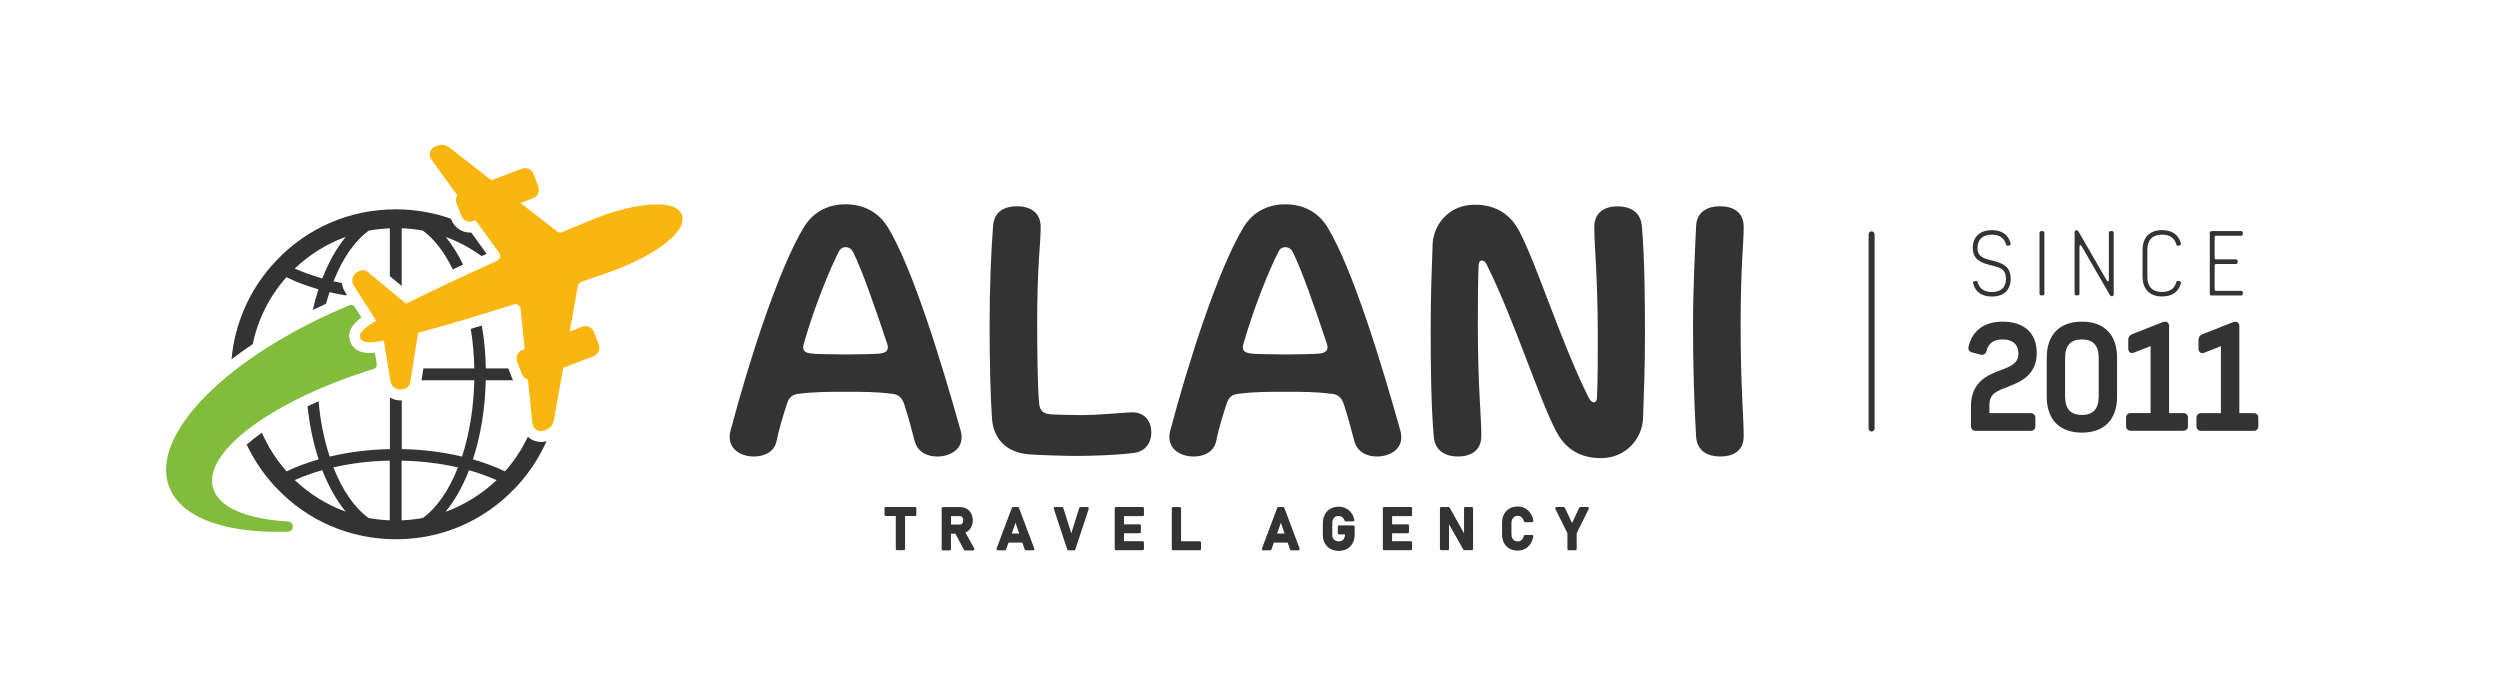 <?xml version="1.0" encoding="UTF-8"?>
<svg id="Layer_1" data-name="Layer 1" xmlns="http://www.w3.org/2000/svg" version="1.1" viewBox="0 0 307.88 85.67">
  <defs>
    <style>
      .cls-1 {
        fill: #fab60f;
      }

      .cls-1, .cls-2, .cls-3 {
        stroke-width: 0px;
      }

      .cls-2 {
        fill: #333;
      }

      .cls-3 {
        fill: #81bc3a;
      }
    </style>
  </defs>
  <g>
    <path class="cls-2" d="M89.98,53c2.21-8.4,5.91-19.87,8.98-24.96,1.01-1.68,2.69-2.88,5.18-2.88s4.22,1.2,5.23,2.88c3.07,5.09,6.58,16.61,8.93,24.96.62,2.21-1.2,3.22-2.88,3.22-1.15,0-2.4-.48-2.78-1.92-.34-1.25-.72-2.78-1.25-4.42-.29-.91-.72-1.3-1.54-1.39-2.02-.24-3.41-.24-5.71-.24s-3.74,0-5.76.24c-.77.1-1.2.38-1.49,1.3-.53,1.68-1.01,3.26-1.25,4.51-.29,1.44-1.63,1.92-2.79,1.92-1.68,0-3.46-1.01-2.88-3.22ZM100.01,43.55c.48.05,2.64.1,4.13.1s3.65-.05,4.13-.1c1.1-.1,1.2-.58.96-1.3-1.58-4.75-3.12-9.12-4.18-11.23-.19-.38-.53-.58-.91-.58s-.67.19-.86.58c-1.06,2.11-2.88,6.43-4.27,11.23-.24.77-.1,1.2,1.01,1.3Z"/>
    <path class="cls-2" d="M121.87,40.04c0-4.75.19-9.07.43-12.24.14-1.82,1.49-2.4,2.93-2.4s2.93.62,2.93,2.54c0,2.26-.43,4.7-.43,11.71,0,3.6.05,7.97.24,10.03.1.96.53,1.25,1.39,1.34.58.05,2.98.1,3.7.1,2.45,0,5.47-.34,6.38-.34,1.63,0,2.35,1.2,2.35,2.45s-.67,2.35-2.11,2.54c-2.06.29-5.52.38-7.1.38-1.44,0-4.61-.1-5.81-.19-3.02-.24-4.46-2.06-4.61-4.51-.19-2.59-.29-7.39-.29-11.42Z"/>
    <path class="cls-2" d="M144.13,53c2.21-8.4,5.91-19.87,8.98-24.96,1.01-1.68,2.69-2.88,5.18-2.88s4.22,1.2,5.23,2.88c3.07,5.09,6.58,16.61,8.93,24.96.62,2.21-1.2,3.22-2.88,3.22-1.15,0-2.4-.48-2.79-1.92-.34-1.25-.72-2.78-1.25-4.42-.29-.91-.72-1.3-1.54-1.39-2.02-.24-3.41-.24-5.71-.24s-3.74,0-5.76.24c-.77.1-1.2.38-1.49,1.3-.53,1.68-1.01,3.26-1.25,4.51-.29,1.44-1.63,1.92-2.78,1.92-1.68,0-3.46-1.01-2.88-3.22ZM154.16,43.55c.48.05,2.64.1,4.13.1s3.65-.05,4.13-.1c1.1-.1,1.2-.58.96-1.3-1.58-4.75-3.12-9.12-4.18-11.23-.19-.38-.53-.58-.91-.58s-.67.19-.86.58c-1.06,2.11-2.88,6.43-4.27,11.23-.24.77-.1,1.2,1.01,1.3Z"/>
    <path class="cls-2" d="M176.43,30.06c.1-2.35,1.97-4.85,5.18-4.85,2.35,0,4.27.96,5.47,3.22,2.11,3.94,5.18,13.78,8.59,20.59.19.34.43.53.62.53s.38-.19.38-.62c.1-1.82.1-5.18.1-7.44,0-7.44-.43-11.14-.43-13.54,0-1.92,1.44-2.54,2.88-2.54s2.83.62,2.98,2.45c.34,3.98.38,8.83.38,13.44,0,3.98-.14,7.44-.24,10.27-.1,2.35-2.02,4.85-5.18,4.85-2.35,0-4.27-.96-5.47-3.22-2.11-3.94-5.19-13.78-8.59-20.59-.14-.34-.38-.53-.62-.53-.19,0-.38.19-.38.62-.1,1.78-.1,5.18-.1,7.44,0,7.44.43,11.14.43,13.54,0,1.92-1.44,2.54-2.88,2.54s-2.83-.62-2.98-2.45c-.34-3.98-.38-8.83-.38-13.44,0-3.98.14-7.44.24-10.27Z"/>
    <path class="cls-2" d="M208.5,40.33c0-5.09.24-9.36.38-12.53.1-1.82,1.54-2.4,2.93-2.4,1.49,0,2.93.62,2.93,2.54,0,2.21-.38,4.75-.38,12.19s.38,11.19.38,13.59c0,1.92-1.44,2.5-2.88,2.5s-2.83-.58-2.98-2.4c-.24-3.98-.38-8.88-.38-13.49Z"/>
  </g>
  <g>
    <path class="cls-2" d="M112.69,62.44h-3.6c-.09,0-.16.07-.16.16v.79c0,.09.07.16.16.16h1.23v4.05c0,.09.07.16.16.16h.82c.09,0,.16-.07.16-.16v-4.05h1.23c.09,0,.16-.07.16-.16v-.79c0-.09-.07-.16-.16-.16Z"/>
    <path class="cls-2" d="M119.04,65.51c.24-.14.43-.33.56-.58.13-.24.2-.53.2-.85s-.07-.6-.2-.85c-.13-.25-.32-.44-.56-.58-.24-.14-.51-.2-.82-.2h-2.09c-.09,0-.16.07-.16.16v5.01c0,.09.07.16.16.16h.82c.09,0,.16-.07.16-.16v-1.9h.55l1.05,1.98c.03.05.08.09.14.09h.99c.06,0,.11-.03.14-.08.03-.05.03-.11,0-.16l-1.08-1.96s.09-.04.14-.07ZM118.56,63.78c.04.08.06.18.06.29,0,.12-.02.21-.06.3-.04.08-.08.13-.14.17-.06.04-.13.06-.22.06h-1.08v-1.04h1.08c.09,0,.16.02.22.06.06.04.11.1.15.17Z"/>
    <path class="cls-2" d="M125.36,62.44h-.6c-.07,0-.13.04-.15.11l-1.88,5s-.01.11.02.15.08.07.13.07h.88c.07,0,.13-.04.15-.11l.29-.84h1.7l.29.84c.02.07.08.11.15.11h.88c.05,0,.1-.03.13-.07s.04-.1.02-.15l-1.88-5c-.02-.06-.08-.11-.15-.11ZM124.6,65.71l.46-1.33.46,1.33h-.92Z"/>
    <path class="cls-2" d="M133.93,62.44h-.87c-.07,0-.13.05-.15.11l-.98,3.13-.98-3.13c-.02-.07-.08-.11-.15-.11h-.87c-.05,0-.1.02-.13.07-.03.04-.04.1-.02.15l1.65,5c.02.07.08.11.15.11h.7c.07,0,.13-.04.15-.11l1.65-5s0-.1-.02-.15c-.03-.04-.08-.07-.13-.07Z"/>
    <path class="cls-2" d="M140.72,62.44h-3.28c-.09,0-.16.07-.16.16v5c0,.09.07.16.16.16h3.28c.09,0,.16-.07.16-.16v-.79c0-.09-.07-.16-.16-.16h-2.3v-.98h1.92c.09,0,.16-.07.16-.16v-.78c0-.09-.07-.16-.16-.16h-1.92v-1.01h2.3c.09,0,.16-.07.16-.16v-.79c0-.09-.07-.16-.16-.16Z"/>
    <path class="cls-2" d="M147.75,66.66h-2.3v-4.05c0-.09-.07-.16-.16-.16h-.82c-.09,0-.16.07-.16.16v5c0,.09.07.16.16.16h3.28c.09,0,.16-.07.16-.16v-.79c0-.09-.07-.16-.16-.16Z"/>
    <path class="cls-2" d="M158.04,62.44h-.6c-.07,0-.13.04-.15.11l-1.88,5s-.01.11.02.15.08.07.13.07h.88c.07,0,.13-.04.15-.11l.29-.84h1.7l.29.84c.02.07.08.11.15.11h.88c.05,0,.1-.03.13-.07s.04-.1.02-.15l-1.88-5c-.02-.06-.08-.11-.15-.11ZM157.28,65.71l.46-1.33.46,1.33h-.92Z"/>
    <path class="cls-2" d="M166.64,64.7h-1.73c-.09,0-.16.07-.16.16v.79c0,.09.07.16.16.16h.73c0,.18-.03.34-.1.47-.06.13-.15.22-.26.29-.24.14-.6.13-.84,0-.12-.06-.21-.15-.27-.26-.07-.12-.1-.26-.1-.41v-1.48c0-.18.03-.34.1-.47.07-.13.15-.23.27-.3.19-.12.47-.15.72-.04.1.04.18.1.26.19.07.08.12.18.16.29.02.07.08.12.16.12h.89s.09-.02.13-.06.04-.09.03-.13c-.06-.32-.19-.6-.37-.85-.18-.24-.41-.44-.68-.57-.27-.13-.57-.2-.88-.2-.38,0-.72.09-1.02.25-.3.17-.53.41-.69.72-.16.3-.24.66-.24,1.06v1.48c0,.38.08.72.25,1.01.17.29.4.52.7.68.3.16.64.24,1.02.24s.73-.09,1.02-.25c.3-.17.53-.41.69-.72.16-.3.24-.66.24-1.06v-.93c0-.09-.07-.16-.16-.16Z"/>
    <path class="cls-2" d="M173.74,62.44h-3.28c-.09,0-.16.07-.16.16v5c0,.09.07.16.16.16h3.28c.09,0,.16-.07.16-.16v-.79c0-.09-.07-.16-.16-.16h-2.3v-.98h1.92c.09,0,.16-.07.16-.16v-.78c0-.09-.07-.16-.16-.16h-1.92v-1.01h2.3c.09,0,.16-.07.16-.16v-.79c0-.09-.07-.16-.16-.16Z"/>
    <path class="cls-2" d="M181.26,62.44h-.8c-.09,0-.16.07-.16.16v3.08l-1.77-3.16c-.03-.05-.08-.08-.14-.08h-.9c-.09,0-.16.07-.16.16v5c0,.09.07.16.16.16h.8c.09,0,.16-.07.16-.16v-3.03l1.76,3.11c.03.05.08.08.14.08h.9c.09,0,.16-.07.16-.16v-5c0-.09-.07-.16-.16-.16Z"/>
    <path class="cls-2" d="M186.25,63.93c.06-.13.15-.23.26-.3.19-.12.49-.15.73-.03.1.05.19.13.26.23.08.1.13.22.17.36.02.07.08.12.16.12h.85s.09-.02.12-.06c.03-.04.04-.09.04-.13-.06-.35-.18-.66-.36-.92-.18-.26-.4-.47-.67-.61-.27-.14-.57-.21-.89-.21-.39,0-.73.08-1.03.25-.29.17-.52.41-.68.71-.15.3-.23.66-.23,1.07v1.37c0,.41.08.77.23,1.07.16.31.39.55.68.71.29.16.64.25,1.02.25.32,0,.62-.07.89-.21.27-.14.49-.35.67-.61.17-.26.29-.57.36-.92,0-.05,0-.1-.03-.13s-.08-.06-.13-.06h-.85c-.08,0-.14.05-.16.13-.03.14-.09.27-.16.37-.07.1-.16.17-.26.22-.23.12-.54.09-.74-.03-.11-.07-.2-.17-.26-.3-.06-.14-.1-.3-.1-.49v-1.37c0-.19.03-.36.1-.49Z"/>
    <path class="cls-2" d="M195.66,62.52s-.08-.08-.14-.08h-.89c-.06,0-.12.04-.15.09l-.88,1.89-.88-1.89c-.03-.06-.08-.09-.15-.09h-.88c-.06,0-.11.03-.14.08-.03.05-.03.11,0,.16l1.48,2.99v1.94c0,.09.07.16.16.16h.82c.09,0,.16-.07.16-.16v-1.94l1.48-2.99c.02-.05.02-.11,0-.16Z"/>
  </g>
  <path class="cls-1" d="M83.99,26.47c-.37-.97-1.68-1.41-3.79-1.28-1.88.12-4.21.68-6.56,1.58-.86.33-2.37.96-4.39,1.81-.22.1-.48.06-.66-.09l-4.48-3.49,1.54-.59c.28-.1.5-.31.62-.59.12-.27.13-.58.02-.86l-.59-1.55c-.11-.28-.32-.5-.59-.62-.26-.1-.57-.12-.85-.02l-3.74,1.43-5.2-4.05c-.42-.32-.97-.4-1.46-.22l-.26.1c-.31.12-.54.37-.64.69-.09.32-.04.65.16.92l3.2,4.41c-.19.29-.23.66-.1.99l.6,1.55c.22.57.87.86,1.44.64l.3-.11,2.91,4.02c.12.16.15.36.1.55-.05.19-.18.35-.36.43-4.51,2.04-8.35,3.87-11.22,5.27l-4.68-3.89c-.3-.24-.73-.3-1.08-.12l-.19.1c-.3.15-.53.43-.61.76-.09.33-.04.68.15.96l2.74,4.29c-1.69,1.04-2.17,1.58-1.95,2.15.22.57.93.66,2.89.3l.83,5.02c.06.33.25.63.54.82.07.05.15.09.23.12.23.09.49.1.73.04l.21-.05c.38-.11.66-.42.72-.81l.96-6.1c3.87-1.02,8.55-2.46,11.79-3.49.19-.06.4-.03.55.08.17.11.27.28.29.48l.51,4.93-.3.11c-.57.22-.86.87-.64,1.44l.59,1.54c.13.34.42.59.74.67l.56,5.42c.04.33.22.62.51.79.27.16.62.2.92.08l.26-.1c.49-.19.85-.62.94-1.14l1.16-6.49,3.73-1.43c.28-.11.5-.32.62-.59.12-.27.13-.58.02-.86l-.59-1.55c-.11-.28-.32-.5-.59-.62-.24-.09-.57-.12-.85-.02l-1.54.59,1-5.6c.04-.23.21-.43.43-.51,1.92-.65,3.55-1.23,4.47-1.58,3.92-1.5,7.06-3.64,7.81-5.33.22-.49.25-.95.09-1.36Z"/>
  <path class="cls-3" d="M35.45,64.22c-5.06-.3-8.55-1.71-9.22-4.16-1.23-4.49,7.49-10.83,19.81-14.63.25-.08.4-.32.36-.58l-.23-1.41c-.25.02-.48.04-.68.04-1.5,0-2.1-.74-2.34-1.36-.5-1.31.37-2.29,1.36-3.02l-.83-1.31c-.14-.21-.41-.3-.64-.2-14.82,6.15-24.64,15.86-22.22,22.33,1.46,3.91,7.07,5.8,14.64,5.56.8-.03.81-1.21.01-1.26Z"/>
  <path class="cls-2" d="M66.64,54.43c-.44,0-.87-.12-1.24-.34-.14-.09-.27-.19-.39-.31-.73,1.54-1.67,2.98-2.82,4.27-1.2-.57-2.52-1.07-3.95-1.48.97-2.94,1.51-6.3,1.58-9.74h3.36c-.05-.09-.09-.18-.13-.28l-.45-1.18h-2.77c-.03-1.8-.2-3.58-.49-5.28-.45.14-.9.27-1.36.41.25,1.57.4,3.21.43,4.87h-6.27l-.23,1.46h6.5c-.07,3.35-.59,6.58-1.51,9.4-2.36-.56-4.86-.88-7.42-.92v-6.01c-.06,0-.12.01-.17.01-.3,0-.6-.05-.89-.16-.14-.05-.27-.13-.4-.2v6.36c-2.57.05-5.07.36-7.42.92-.69-2.08-1.15-4.4-1.37-6.82-.47.21-.92.42-1.36.63.25,2.3.71,4.52,1.37,6.53-1.42.41-2.75.91-3.95,1.48-1.27-1.43-2.29-3.04-3.04-4.76-.69.49-1.32.98-1.87,1.46.8,1.7,1.84,3.29,3.09,4.72.15.18.33.38.57.62,3.85,4.07,9.07,6.31,14.69,6.32h0s.02,0,.02,0h.02c5.62,0,10.83-2.25,14.69-6.33.14-.14.37-.37.57-.62,1.36-1.55,2.45-3.28,3.27-5.13-.21.06-.42.1-.65.1ZM36.3,59.12c1.03-.46,2.17-.87,3.39-1.22.78,2.01,1.77,3.75,2.88,5.11-2.33-.85-4.48-2.18-6.28-3.9ZM48,64.08c-.9-.04-1.77-.13-2.61-.29-1.72-1.24-3.21-3.39-4.33-6.23,2.2-.51,4.53-.79,6.94-.83v7.35ZM52.06,63.79c-.83.16-1.71.25-2.6.29v-7.35c2.41.05,4.74.33,6.94.83-1.12,2.84-2.61,4.99-4.33,6.23ZM54.88,63.02c1.11-1.36,2.1-3.1,2.88-5.11,1.22.34,2.36.75,3.39,1.22-1.79,1.71-3.94,3.04-6.27,3.9ZM31.12,42.39c.64-3.05,2.06-5.9,4.15-8.25,1.2.58,2.52,1.08,3.95,1.49-.27.82-.5,1.67-.7,2.54.54-.26,1.09-.52,1.64-.77.13-.48.27-.96.42-1.42.64.15,1.29.28,1.94.39.06-.03.13-.04.2-.06l-.24-.38c-.21-.32-.33-.69-.37-1.07-.35-.07-.7-.13-1.04-.21,1.12-2.84,2.62-4.99,4.34-6.24.83-.16,1.71-.25,2.6-.29v5.89l1.46,1.21v-7.11c.89.04,1.77.13,2.6.29,1.41,1.02,2.66,2.66,3.69,4.78.41-.19.84-.39,1.27-.59-.63-1.3-1.35-2.45-2.14-3.41,1.58.58,3.07,1.38,4.42,2.36.21-.09.41-.19.62-.28l-1.9-2.62s-.1,0-.15,0c-1.02,0-1.94-.63-2.29-1.58l-.05-.12c-2.15-.76-4.44-1.16-6.81-1.16-5.63,0-10.86,2.25-14.72,6.33-.18.18-.36.38-.57.62-2.83,3.24-4.55,7.27-4.93,11.52.82-.63,1.7-1.26,2.61-1.87ZM42.58,29.17c-1.12,1.36-2.1,3.11-2.89,5.12-1.22-.35-2.36-.76-3.39-1.22,1.8-1.71,3.94-3.05,6.28-3.9Z"/>
  <path class="cls-2" d="M230.49,53.14c-.2,0-.37-.17-.37-.37v-23.91c0-.2.17-.37.37-.37s.37.17.37.37v23.91c0,.2-.17.37-.37.37Z"/>
  <g>
    <g>
      <path class="cls-2" d="M247.34,47.6c1.73-.62,3.49-1.6,3.49-4.12s-1.61-3.87-4.2-3.87c-2.26,0-3.75,1.1-4.2,3.09-.04.17-.02.32.05.45.05.09.16.2.38.25l1.06.28c.16.04.32.02.45-.06.13-.08.23-.22.27-.39.25-.97.88-1.43,1.99-1.43,1.23,0,1.94.63,1.94,1.72,0,1.18-.84,1.58-2.22,2.08-1.75.64-3.62,1.56-3.62,4.41v2.47c0,.36.22.58.58.58h6.77c.36,0,.58-.22.58-.58v-1.02c0-.36-.22-.58-.58-.58h-5.03s-.05,0-.05,0h0s0-.02,0-.05v-.93c0-1.38.8-1.73,2.35-2.28Z"/>
      <path class="cls-2" d="M256.39,39.61c-2.75,0-4.33,1.61-4.33,4.42v4.83c0,2.81,1.58,4.42,4.33,4.42s4.33-1.61,4.33-4.42v-4.83c0-2.81-1.58-4.42-4.33-4.42ZM258.46,48.81c0,1.54-.68,2.29-2.07,2.29s-2.07-.75-2.07-2.29v-4.72c0-1.54.68-2.29,2.07-2.29s2.07.75,2.07,2.29v4.72Z"/>
      <path class="cls-2" d="M268.88,50.88h-1.7s-.05,0-.05,0c0,0,0-.02,0-.06v-10.65c0-.34-.2-.56-.51-.56-.11,0-.21.03-.3.07l-3.74,1.47c-.31.13-.48.38-.48.69v1.1c0,.2.08.37.22.46.14.09.31.1.47.03l2.02-.79s.03-.01.04-.02c0,.01,0,.03,0,.06v8.14s0,.05,0,.05c0,0-.02,0-.06,0h-2.38c-.36,0-.58.22-.58.58v1.02c0,.36.22.58.58.58h6.46c.36,0,.58-.22.58-.58v-1.02c0-.36-.22-.58-.58-.58Z"/>
      <path class="cls-2" d="M277.53,50.88h-1.7s-.05,0-.05,0h0s0-.02,0-.05v-10.65c0-.34-.2-.56-.51-.56-.11,0-.21.03-.3.07l-3.74,1.47c-.31.13-.48.38-.48.69v1.1c0,.2.08.37.22.46.13.09.31.1.48.03l2.02-.79s.03-.01.04-.02c0,.01,0,.03,0,.06v8.14s0,.05,0,.05c0,0-.02,0-.05,0h-2.38c-.36,0-.58.22-.58.58v1.02c0,.36.22.58.58.58h6.46c.36,0,.58-.22.58-.58v-1.02c0-.36-.22-.58-.58-.58Z"/>
    </g>
    <g>
      <path class="cls-2" d="M242.99,34.89c-.03-.14.02-.23.17-.26l.14-.03c.14-.03.22.03.26.18.23.81.85,1.18,1.74,1.18,1.11,0,1.74-.54,1.74-1.63,0-1.25-.84-1.4-1.84-1.66-1.11-.28-2.25-.63-2.25-2.15,0-1.31.85-2.18,2.35-2.18,1.18,0,2.03.53,2.31,1.63.03.14-.02.23-.17.26l-.14.03c-.14.03-.22-.03-.26-.18-.23-.81-.85-1.18-1.74-1.18-1.14,0-1.77.61-1.77,1.62,0,1.19.9,1.33,1.85,1.58,1.1.28,2.24.61,2.24,2.23,0,1.37-.83,2.19-2.32,2.19-1.18,0-2.03-.53-2.31-1.63Z"/>
      <path class="cls-2" d="M251.17,36.15v-7.46c0-.15.08-.23.23-.23h.14c.15,0,.23.08.23.23v7.46c0,.15-.08.23-.23.23h-.14c-.15,0-.23-.08-.23-.23Z"/>
      <path class="cls-2" d="M255.49,36.15v-7.49c0-.19.08-.31.23-.31.11,0,.2.07.29.23l3.4,5.89c.06.09.1.18.19.18.08,0,.11-.06.11-.18v-5.78c0-.15.08-.23.23-.23h.14c.15,0,.23.08.23.23v7.49c0,.19-.08.31-.23.31-.11,0-.2-.07-.29-.23l-3.4-5.89c-.06-.09-.1-.18-.19-.18-.08,0-.11.06-.11.18v5.78c0,.15-.08.23-.23.23h-.14c-.15,0-.23-.08-.23-.23Z"/>
      <path class="cls-2" d="M266.27,35.95c.89,0,1.51-.36,1.74-1.18.04-.15.12-.22.26-.18l.14.03c.15.03.2.12.17.26-.27,1.1-1.13,1.63-2.31,1.63-1.48,0-2.41-.84-2.41-2.46v-3.25c0-1.63.93-2.46,2.41-2.46,1.18,0,2.03.53,2.31,1.63.03.14-.02.23-.17.26l-.14.03c-.14.03-.22-.03-.26-.18-.23-.81-.85-1.18-1.74-1.18-1.13,0-1.82.58-1.82,1.89v3.28c0,1.31.69,1.89,1.82,1.89Z"/>
      <path class="cls-2" d="M272.14,36.15v-7.46c0-.15.08-.23.23-.23h3.61c.15,0,.23.08.23.23v.11c0,.15-.08.23-.23.23h-3.07c-.11,0-.17.06-.17.17v2.57c0,.11.06.17.17.17h2.44c.15,0,.23.08.23.23v.11c0,.15-.08.23-.23.23h-2.44c-.11,0-.17.06-.17.17v2.97c0,.11.06.17.17.17h3.07c.15,0,.23.08.23.23v.11c0,.15-.08.23-.23.23h-3.61c-.15,0-.23-.08-.23-.23Z"/>
    </g>
  </g>
</svg>